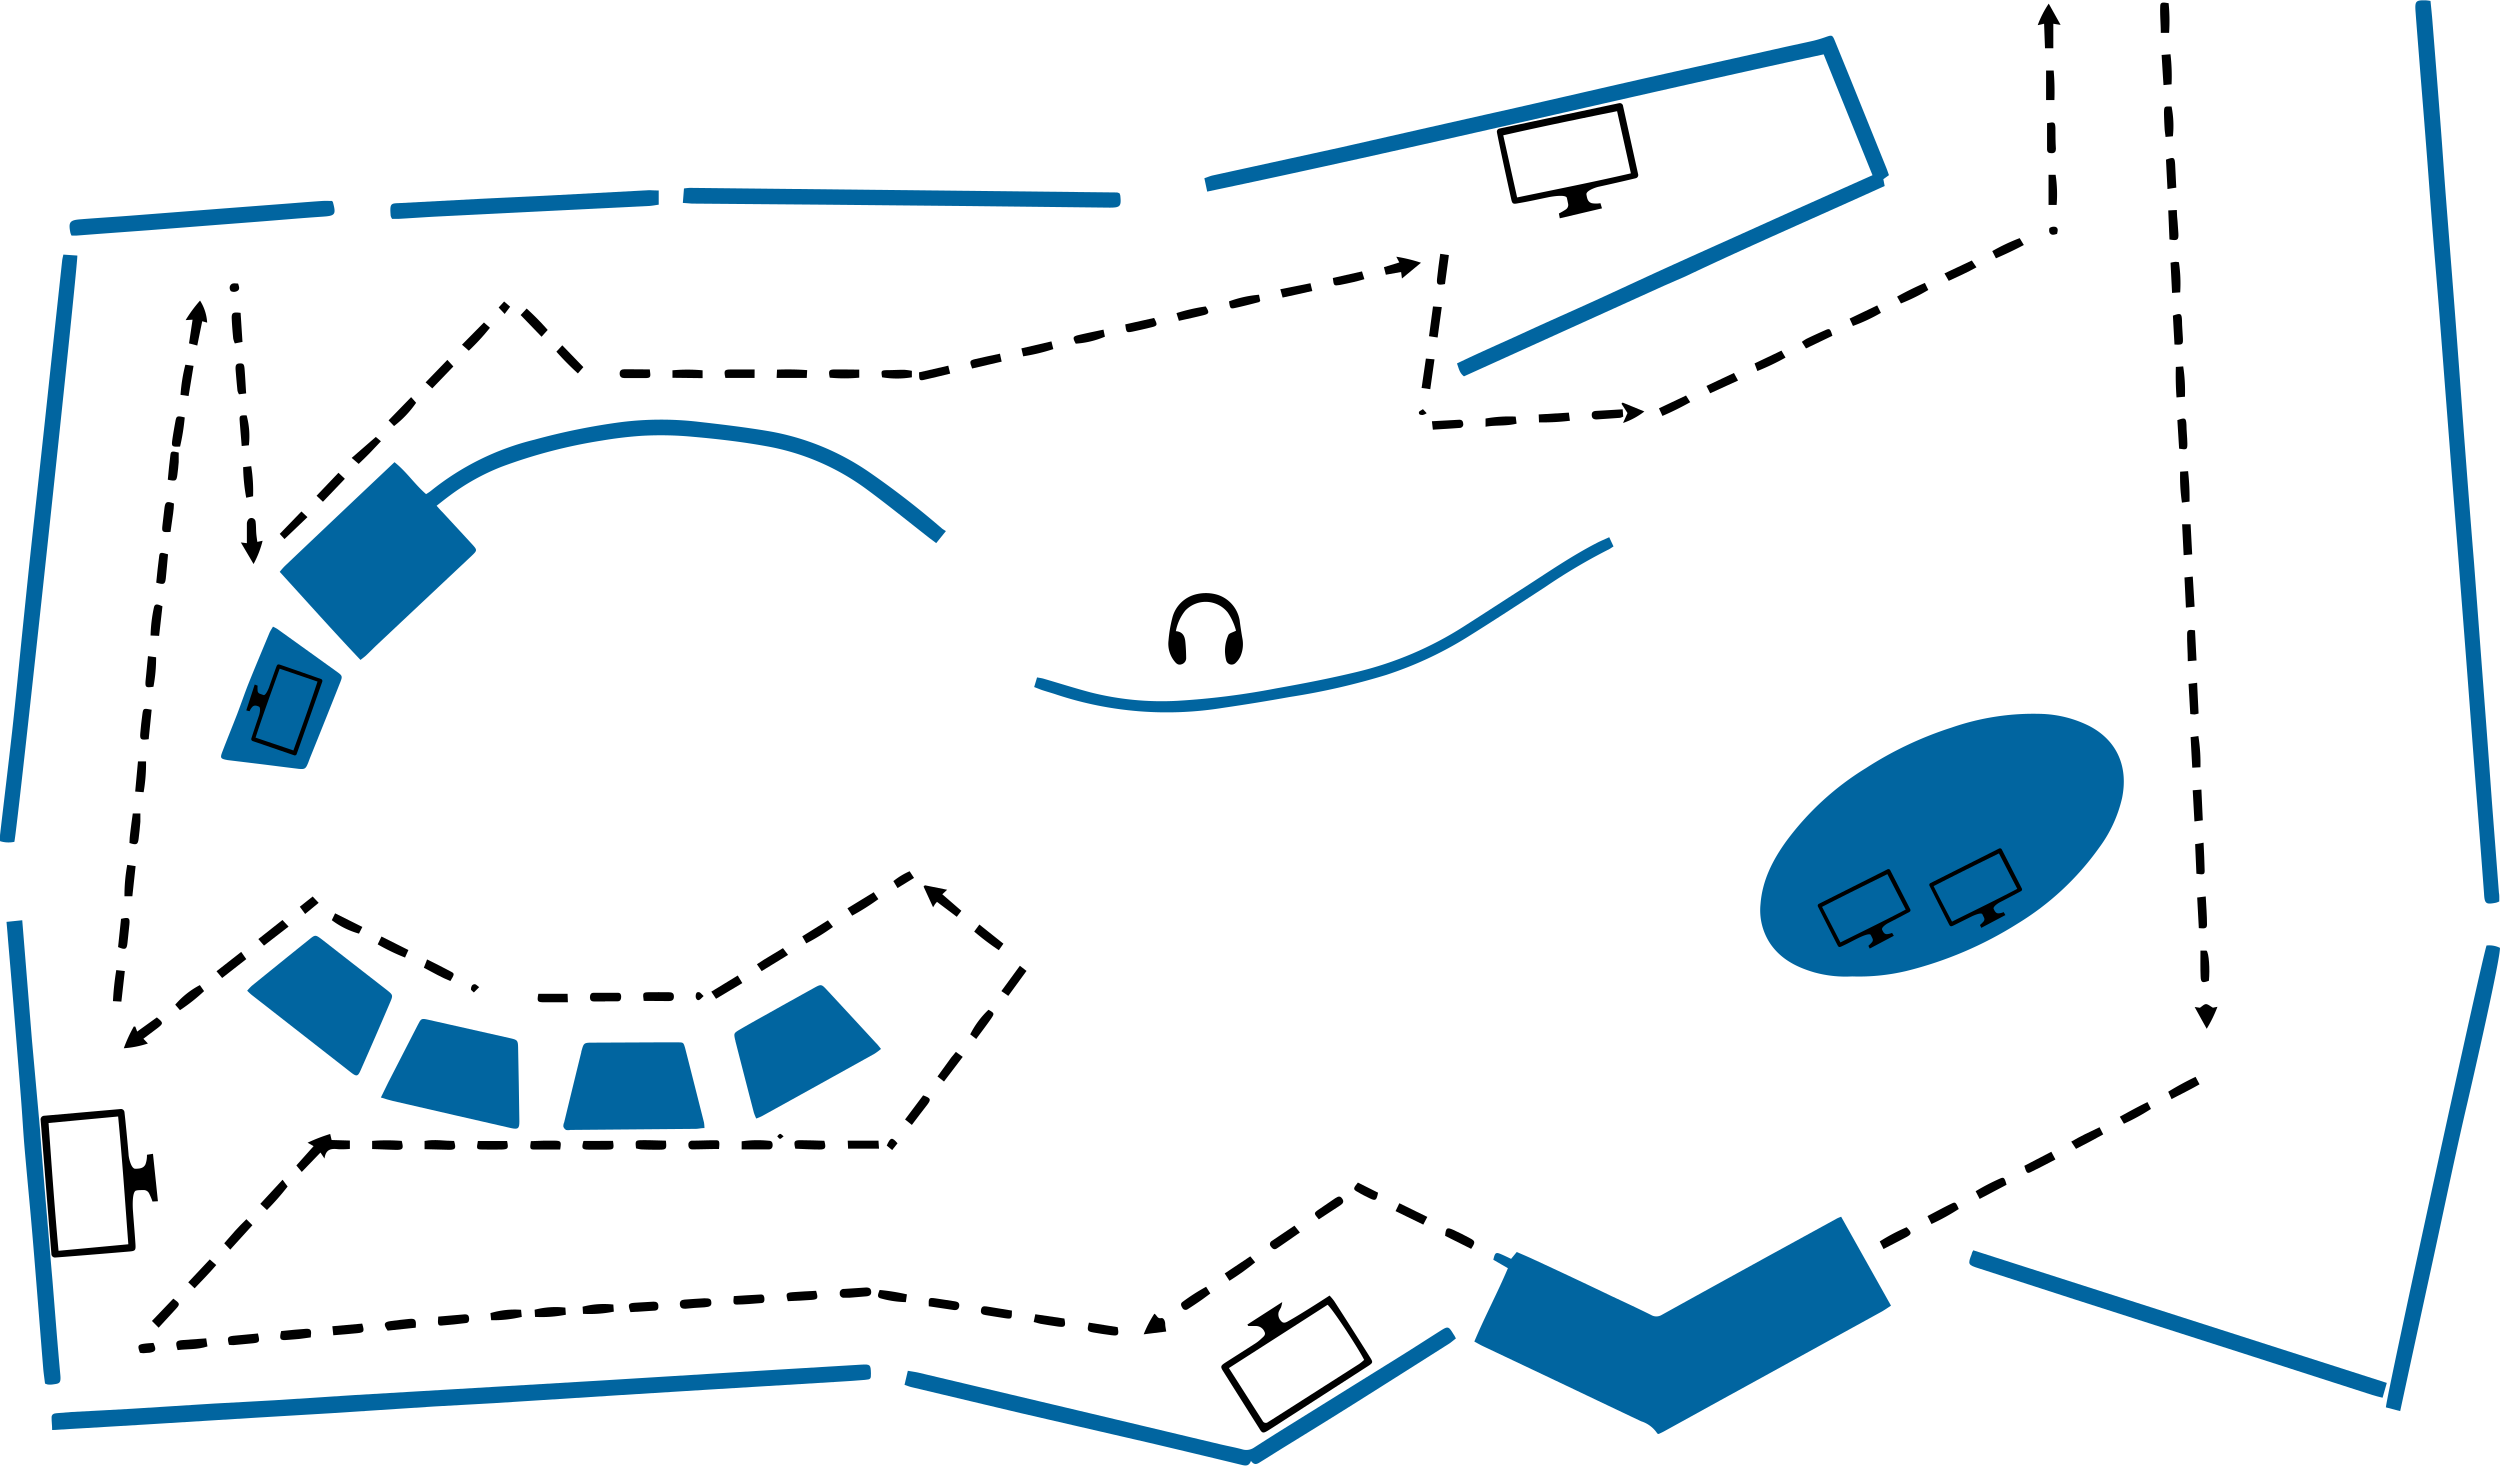 <?xml version="1.0" encoding="UTF-8"?>
<svg xmlns="http://www.w3.org/2000/svg" id="Ebene_1" data-name="Ebene 1" viewBox="0 0 414.78 243.21">
  <defs>
    <style>.cls-1{fill:#0165a0;}</style>
  </defs>
  <title>Karte_WWW</title>
  <path class="cls-1" d="M315,313.56a19.44,19.44,0,0,1-6.31-.68c-2.9-.85-5.52-2.18-7.28-4.77a10,10,0,0,1-1.61-6.55c.3-3.93,2-7.27,4.25-10.4A46.86,46.86,0,0,1,317.29,279a59.74,59.74,0,0,1,14.22-6.73A41.49,41.49,0,0,1,346.33,270a19.08,19.08,0,0,1,8,2c4.77,2.48,6.5,6.94,5.45,12a22.07,22.07,0,0,1-3.81,8.22,45.89,45.89,0,0,1-13.55,12.6A62.75,62.75,0,0,1,324,312.66,34.06,34.06,0,0,1,315,313.56Z" transform="translate(-7.71 -151.56)"></path>
  <path class="cls-1" d="M313.18,353.43l8.27,14.75c-.52.35-1,.67-1.43.93l-23.91,13.15c-4.13,2.26-8.24,4.54-12.37,6.81-.27.15-.56.27-.82.4-.12,0-.23-.05-.26-.1a5,5,0,0,0-2.66-2c-4.8-2.27-9.58-4.56-14.36-6.83l-11.9-5.64c-.45-.21-.88-.47-1.42-.76,1.74-4.16,3.83-8.05,5.57-12.17l-2.42-1.4c.29-1.24.42-1.31,1.41-.87.5.22,1,.46,1.54.72l.94-1.14c.93.41,1.9.81,2.85,1.26q6.5,3,13,6.12c2.14,1,4.29,2,6.42,3.06a1.72,1.72,0,0,0,1.78,0c5.87-3.26,11.77-6.5,17.65-9.74l11.44-6.27A6.57,6.57,0,0,1,313.18,353.43Z" transform="translate(-7.71 -151.56)"></path>
  <path class="cls-1" d="M164.65,239.67l-1.61,2c-.46-.35-.84-.62-1.2-.9-3.43-2.68-6.81-5.43-10.3-8a39.68,39.68,0,0,0-16.87-7.21c-4-.72-8-1.18-12-1.53a56.54,56.54,0,0,0-8.53-.16,66.38,66.38,0,0,0-6.6.79A85.18,85.18,0,0,0,90.93,229a36.75,36.75,0,0,0-8.58,4.77c-.72.53-1.42,1.09-2.2,1.7.4.45.68.78,1,1.09,1.64,1.78,3.28,3.54,4.91,5.32.85.94.85,1-.1,1.9L70.22,258.58c-.6.57-1.18,1.17-1.79,1.74-.25.23-.53.43-.91.73-4.57-4.81-8.91-9.7-13.4-14.61a10.1,10.1,0,0,1,.88-1q7.83-7.44,15.68-14.86l2.48-2.34c2,1.58,3.35,3.67,5.24,5.3a7.55,7.55,0,0,0,.78-.52,44,44,0,0,1,17.2-8.51,108.51,108.51,0,0,1,14.41-2.92,53.65,53.65,0,0,1,12.79-.05c3.88.44,7.77.9,11.63,1.55a42,42,0,0,1,16.59,6.72A141.21,141.21,0,0,1,164,239.25,6,6,0,0,0,164.65,239.67Z" transform="translate(-7.71 -151.56)"></path>
  <path class="cls-1" d="M283.72,199,250.6,214c-.74-.55-.85-1.3-1.16-2.14,3.79-1.84,7.63-3.49,11.42-5.24s7.65-3.44,11.47-5.18,7.61-3.52,11.43-5.26,7.64-3.45,11.47-5.17,7.64-3.45,11.47-5.16,7.65-3.42,11.68-5.22c-2.72-6.74-5.39-13.33-8.1-20.05-34.15,7.43-68,15.57-102.28,22.77l-.47-2.22c.51-.17.93-.36,1.37-.46L230.24,176c4.4-1,8.8-2,13.2-3l10.76-2.43c9-2,18-4.12,27-6.15,7.45-1.68,14.91-3.32,22.36-5,1.7-.38,3.41-.73,5.1-1.12a20.77,20.77,0,0,0,2-.61c1-.35,1.08-.33,1.49.68l2.51,6.15,6,14.86c.16.39.29.8.45,1.24l-.93.67.22,1.13c-11,5-22.11,9.8-33.06,15Z" transform="translate(-7.71 -151.56)"></path>
  <path d="M290,211.72" transform="translate(-7.71 -151.56)"></path>
  <path class="cls-1" d="M422.37,301.12a3.33,3.33,0,0,1-.53.21c-1.71.34-1.91.17-2-1.55q-.66-8.8-1.35-17.62c-.44-5.72-.86-11.44-1.3-17.16q-.63-8.28-1.28-16.56c-.34-4.5-.7-9-1.05-13.49q-.66-8.58-1.33-17.15c-.37-4.77-.73-9.55-1.11-14.32-.34-4.29-.71-8.59-1.05-12.89s-.66-8.75-1-13.13q-.54-7-1.12-14.08c-.26-3.35-.54-6.7-.78-10-.11-1.65.07-1.81,1.76-1.76a5.8,5.8,0,0,1,.73.1c.12,1.2.25,2.41.34,3.62q.69,8.58,1.35,17.15c.3,3.86.55,7.73.85,11.6.67,8.59,1.37,17.19,2,25.79.39,5.09.74,10.18,1.13,15.26.5,6.55,1,13.09,1.54,19.64l2,26.5q.51,6.81,1,13.61l1.14,14.79C422.4,300.09,422.37,300.57,422.37,301.12Z" transform="translate(-7.71 -151.56)"></path>
  <path class="cls-1" d="M16.36,388.82c0-.79-.1-1.45-.09-2.11,0-.49.37-.65.8-.68.83-.07,1.66-.15,2.49-.2,3.31-.18,6.63-.34,10-.54,4.54-.27,9.08-.58,13.62-.86,3.35-.2,6.71-.34,10.07-.55,4.42-.27,8.84-.58,13.26-.86l9-.53,14.93-.88,16.94-1,21.56-1.33,8.18-.5,13.5-.81c1.49-.08,1.55,0,1.59,1.45,0,.9,0,1-1,1.08-1.42.13-2.84.21-4.26.3l-21.44,1.3-14.81.92c-7,.44-14,.91-21,1.34-3.36.21-6.72.35-10.08.56-5.6.35-11.21.74-16.81,1.1-4.15.26-8.3.49-12.44.74l-18.6,1.15c-3.35.21-6.71.4-10.07.6Z" transform="translate(-7.71 -151.56)"></path>
  <path class="cls-1" d="M153.88,325.59a10.25,10.25,0,0,1-1.08.8q-9.33,5.19-18.67,10.35a9.42,9.42,0,0,1-.95.4,8.33,8.33,0,0,1-.4-1q-1.54-5.91-3.05-11.82c0-.12-.06-.23-.08-.35-.19-.95-.17-1,.67-1.52,1.4-.82,2.81-1.61,4.23-2.4q4.08-2.29,8.18-4.56c1.23-.68,1.26-.67,2.2.34q4.08,4.4,8.13,8.79C153.32,324.87,153.55,325.18,153.88,325.59Z" transform="translate(-7.71 -151.56)"></path>
  <path class="cls-1" d="M124.59,338.72c-.55,0-1,.12-1.39.13l-20.87.18a1.62,1.62,0,0,1-.7,0,1,1,0,0,1-.45-.56,1.46,1.46,0,0,1,.13-.69q1.41-5.82,2.84-11.64c0-.15.07-.3.11-.46.28-1,.4-1.12,1.48-1.13l10.67-.05c1.23,0,2.45,0,3.68,0,1,0,1,0,1.27.88,1.06,4.13,2.1,8.27,3.15,12.41A7.2,7.2,0,0,1,124.59,338.72Z" transform="translate(-7.71 -151.56)"></path>
  <path class="cls-1" d="M70.9,333.65c.49-1,.86-1.79,1.25-2.55q2.43-4.75,4.88-9.5c.54-1.06.58-1.11,1.74-.85q6.89,1.53,13.76,3.1c1,.24,1.12.35,1.14,1.47.08,4.11.16,8.21.21,12.32,0,1.15-.2,1.34-1.36,1.09-3-.67-6.08-1.39-9.13-2.09q-5.25-1.2-10.51-2.42C72.27,334.09,71.69,333.88,70.9,333.65Z" transform="translate(-7.71 -151.56)"></path>
  <path class="cls-1" d="M48.72,315.93a9.14,9.14,0,0,1,.78-.82c3.17-2.57,6.33-5.13,9.51-7.68,1-.82,1.05-.8,2.12,0q5.37,4.2,10.76,8.38c1,.81,1.07.84.54,2.07q-2.4,5.63-4.87,11.21c-.47,1.09-.69,1.13-1.65.38L49.47,316.63A9.63,9.63,0,0,1,48.72,315.93Z" transform="translate(-7.71 -151.56)"></path>
  <path class="cls-1" d="M14.36,339.07m0,0c0,.41.72,9.34,1.07,13.4.34,3.91.66,7.81,1,11.71.42,5.17.81,10.34,1.29,15.5.14,1.49-.22,1.43-1.36,1.59a3.37,3.37,0,0,1-.71,0,2.54,2.54,0,0,1-.47-.16c-.1-.84-.24-1.73-.31-2.62-.59-7.22-1.14-14.44-1.75-21.66-.42-5-.92-10-1.35-15-.23-2.72-.37-5.45-.59-8.17-.43-5.48-.88-11-1.32-16.45q-.4-4.85-.82-9.7c-.07-.94-.15-1.88-.25-3l2.61-.27L13,324Z" transform="translate(-7.71 -151.56)"></path>
  <path class="cls-1" d="M249.26,373.63c-.36.27-.68.55-1,.78q-7.65,4.86-15.33,9.7c-4.28,2.7-8.59,5.35-12.89,8-1.07.67-2.13,1.35-3.2,2-.52.34-1,.63-1.58-.17-.3.85-.82.83-1.47.68q-7.67-1.86-15.35-3.67L177,386l-18.12-4.31c-.33-.08-.66-.22-1.1-.37.19-.78.35-1.49.55-2.33.69.12,1.3.2,1.9.34l28.4,6.73,21.59,5.14c1.19.28,2.4.5,3.59.82a2.3,2.3,0,0,0,2-.31c1.83-1.18,3.66-2.34,5.51-3.49l18.84-11.72c2.18-1.36,4.34-2.76,6.51-4.13,1.28-.81,1.38-.79,2.18.54C249,373.11,249.11,373.32,249.26,373.63Z" transform="translate(-7.71 -151.56)"></path>
  <path class="cls-1" d="M18.22,193.8l2.32.16c.13,1.34-10,95.81-10.45,97.27a4.7,4.7,0,0,1-2.37-.11,9.28,9.28,0,0,1,0-1.06c.66-5.7,1.36-11.4,2-17.1.6-5.43,1.12-10.86,1.67-16.29.44-4.25.87-8.5,1.32-12.75.68-6.33,1.39-12.66,2.07-19,.55-5,1.08-10.07,1.62-15.1l1.62-15C18.05,194.53,18.13,194.23,18.22,193.8Z" transform="translate(-7.71 -151.56)"></path>
  <path class="cls-1" d="M405.93,385.68l-2.37-.62c-.05-1.25,16.09-75.2,16.7-76.63a4,4,0,0,1,2.22.39c.1,1.12-2.46,13-5.36,25.53-2,8.51-3.75,17.07-5.61,25.61S407.82,376.94,405.93,385.68Z" transform="translate(-7.71 -151.56)"></path>
  <path class="cls-1" d="M53,255.53a7.25,7.25,0,0,1,.72.38l10,7.18c.78.57.82.71.47,1.6q-2.44,6.17-4.93,12.33c-.15.36-.28.74-.42,1.1-.41,1-.55,1.1-1.59,1-2-.24-4-.5-6-.75l-4.94-.6-.82-.1c-1.22-.22-1.3-.33-.86-1.46.79-2.07,1.63-4.11,2.43-6.18.65-1.7,1.23-3.42,1.9-5.11,1.12-2.78,2.29-5.55,3.44-8.32C52.56,256.22,52.78,255.91,53,255.53Z" transform="translate(-7.71 -151.56)"></path>
  <path class="cls-1" d="M335.1,359l68.61,22-.7,2.46c-.65-.17-1.18-.28-1.69-.45l-20-6.44L352,367.17l-16-5.18c-1.79-.57-1.84-.65-1.15-2.4C334.84,359.45,334.93,359.32,335.1,359Z" transform="translate(-7.71 -151.56)"></path>
  <path class="cls-1" d="M274.7,240.69l.71,1.53c-.37.23-.64.45-1,.6a94.61,94.61,0,0,0-10.4,6.18c-4.31,2.8-8.61,5.63-13,8.36a61.72,61.72,0,0,1-13.31,6.18,113.64,113.64,0,0,1-15.95,3.65q-5.54,1-11.12,1.81a58.26,58.26,0,0,1-27.55-2.17c-.82-.28-1.66-.51-2.49-.78-.4-.14-.79-.31-1.3-.5l.48-1.6c.38.07.68.11,1,.19,2.62.76,5.22,1.59,7.86,2.29a48.18,48.18,0,0,0,14.46,1.4,124.61,124.61,0,0,0,16.36-2.06c4.52-.8,9-1.67,13.48-2.75a58,58,0,0,0,17.62-7.51c3.33-2.12,6.64-4.29,10-6.44,4-2.58,7.9-5.27,12.13-7.45C273.28,241.31,273.9,241.06,274.7,240.69Z" transform="translate(-7.71 -151.56)"></path>
  <path class="cls-1" d="M121,185.23l.19-2.4a8.92,8.92,0,0,1,1-.1l70.84.76a1.4,1.4,0,0,1,.43.16,1.68,1.68,0,0,1,.12.36c.19,1.79,0,2-1.77,2l-23.14-.26-24.09-.23-22.08-.18C122.11,185.31,121.69,185.27,121,185.23Z" transform="translate(-7.71 -151.56)"></path>
  <path class="cls-1" d="M117,183.16v2.36c-.58.08-1.12.19-1.66.22l-15.15.75-20,1c-2.09.11-4.18.26-6.27.38-.39,0-.78,0-1.16,0a1.86,1.86,0,0,1-.23-.49c-.19-2.26.06-2.05,1.76-2.14l13.25-.7c3.87-.19,7.74-.36,11.61-.56l16.33-.87C116,183.14,116.44,183.16,117,183.16Z" transform="translate(-7.71 -151.56)"></path>
  <path class="cls-1" d="M62.79,184.9c.1.12.14.14.15.18.57,2.1.39,2.29-1.73,2.43-3.58.24-7.17.56-10.76.84l-7,.54-11.12.87-8.16.6-3.79.29c-.26,0-.53,0-.8,0a2.24,2.24,0,0,1-.2-.5c-.33-1.71-.1-2.06,1.61-2.2,2.76-.22,5.53-.39,8.29-.6L45,186.13l10.88-.83c1.77-.14,3.55-.28,5.32-.4C61.78,184.87,62.33,184.9,62.79,184.9Z" transform="translate(-7.71 -151.56)"></path>
  <path d="M214.67,371.31l5.78-3.72a6.48,6.48,0,0,1-.21.9,7.24,7.24,0,0,0-.38.73,1.58,1.58,0,0,0,.41,1.53c.37.45.84.21,1.19,0,1.21-.68,2.38-1.41,3.55-2.14s2.13-1.35,3.29-2.1a8.55,8.55,0,0,1,.78.93q3,4.64,5.93,9.3c.53.84.51.93-.36,1.49l-12.85,8.29c-1.23.79-2.45,1.6-3.69,2.37-.8.5-1,.48-1.44-.28q-3-4.74-6-9.51c-.52-.81-.46-.95.39-1.5,1.56-1,3.14-2,4.69-3a6.9,6.9,0,0,0,1.22-.93c.32-.31.83-.62.52-1.18a1.55,1.55,0,0,0-1.41-.93h-1.27Zm-3.07,7.23c1.93,3,3.76,5.9,5.59,8.75a.58.58,0,0,0,.91.2l.8-.5,14.29-9.12a7.5,7.5,0,0,0,.85-.69c-1.15-2.24-5.29-8.5-6.07-9.14Z" transform="translate(-7.71 -151.56)"></path>
  <path d="M277,169.18l2.5,11.31a.54.54,0,0,1-.39.64c-1.3.32-4.61,1.08-6.19,1.42-.38.08-2.11.63-2,1.29s.23,1.23.88,1.43a4.09,4.09,0,0,0,1.44,0l.26.86-7,1.65-.15-.8a11.38,11.38,0,0,0,1.12-.65.9.9,0,0,0,.41-.94c-.07-.36-.16-.79-.21-1-.17-.59-2.32-.25-3-.12-1.66.34-3.32.72-5,1-.95.19-1.06.14-1.25-.75-.69-3.09-2-9.12-2.35-11a.53.53,0,0,1,.41-.63l19.85-4.21A.55.55,0,0,1,277,169.18Zm-1,.83c-6.37,1.29-12.58,2.57-18.88,4,.78,3.5,1.52,6.83,2.3,10.31,6.35-1.32,12.56-2.54,18.87-4C277.53,176.83,276.79,173.54,276,170Z" transform="translate(-7.71 -151.56)"></path>
  <path d="M321.32,295.93l3.32,6.48a.33.33,0,0,1-.13.45c-.74.4-2.63,1.39-3.53,1.85-.22.11-1.19.72-1,1.11s.34.71.76.73a2.85,2.85,0,0,0,.89-.21l.29.48-4,2.12-.22-.46a5.12,5.12,0,0,0,.58-.58.56.56,0,0,0,.1-.63c-.1-.21-.22-.46-.29-.59-.2-.34-1.45.22-1.83.4-1,.47-1.91,1-2.87,1.43-.55.27-.62.25-.88-.26-.91-1.77-2.65-5.22-3.18-6.28a.33.33,0,0,1,.15-.45l11.39-5.73A.34.34,0,0,1,321.32,295.93Zm-.47.66c-3.66,1.81-7.23,3.57-10.84,5.43l3.05,5.9c3.64-1.82,7.23-3.55,10.83-5.45Z" transform="translate(-7.71 -151.56)"></path>
  <path d="M339.83,292.49l3.32,6.47a.33.33,0,0,1-.13.45c-.74.41-2.63,1.39-3.53,1.86-.22.11-1.19.72-1,1.1s.34.71.76.73a2.38,2.38,0,0,0,.89-.21l.29.49-4,2.12-.22-.47a5.78,5.78,0,0,0,.58-.57.58.58,0,0,0,.1-.64l-.29-.59c-.2-.33-1.45.22-1.83.41l-2.87,1.43c-.55.26-.62.25-.88-.26-.91-1.77-2.65-5.23-3.18-6.29a.32.32,0,0,1,.15-.44l11.39-5.74A.35.35,0,0,1,339.83,292.49Zm-.47.66c-3.66,1.8-7.23,3.57-10.84,5.43,1,2,2,3.9,3.05,5.89,3.64-1.81,7.23-3.55,10.83-5.44Z" transform="translate(-7.71 -151.56)"></path>
  <path d="M56.51,276.87l-6.88-2.36a.35.35,0,0,1-.22-.42c.25-.8.93-2.82,1.26-3.78.09-.24.36-1.34,0-1.51s-.74-.28-1.06,0a2.43,2.43,0,0,0-.49.76l-.55-.14,1.4-4.29.48.19a4.67,4.67,0,0,0,0,.81.56.56,0,0,0,.37.53l.62.22c.37.1.89-1.16,1-1.56.36-1,.7-2,1.07-3,.21-.57.27-.61.82-.42,1.88.64,5.53,1.93,6.65,2.32a.34.34,0,0,1,.2.43q-2.09,5.92-4.24,12A.33.33,0,0,1,56.51,276.87Zm-.12-.8c1.39-3.84,2.74-7.59,4-11.43l-6.28-2.14c-1.37,3.84-2.75,7.58-4,11.44Z" transform="translate(-7.71 -151.56)"></path>
  <path d="M15,336.68l12.72-1.12a.58.58,0,0,1,.64.52c.17,1.46.53,5.18.68,7,0,.43.39,2.4,1.12,2.39s1.38-.07,1.69-.75a4.27,4.27,0,0,0,.24-1.57l1-.16.82,7.87-.9.05a11.68,11.68,0,0,0-.55-1.33,1,1,0,0,0-1-.57c-.4,0-.89,0-1.15.08-.67.1-.6,2.5-.55,3.24.13,1.87.3,3.73.42,5.6.07,1.07,0,1.18-1,1.27-3.48.3-10.25.85-12.31,1a.59.59,0,0,1-.63-.54q-.89-11-1.79-22.31A.61.61,0,0,1,15,336.68Zm.77,1.2c.51,7.15,1,14.11,1.65,21.2L29,358c-.54-7.13-1-14.09-1.69-21.2Z" transform="translate(-7.71 -151.56)"></path>
  <path d="M212.78,256.2a9.9,9.9,0,0,0-1.36-3,4.67,4.67,0,0,0-7.07-.32,7.75,7.75,0,0,0-1.55,3.4c1.15.08,1.48.85,1.57,1.75s.13,1.81.14,2.71a1.07,1.07,0,0,1-.82,1.05c-.51.16-.84-.16-1.11-.5a4.63,4.63,0,0,1-1-3.45,21.94,21.94,0,0,1,.62-3.71,5.36,5.36,0,0,1,4.08-4,6.78,6.78,0,0,1,3.52.14,5.4,5.4,0,0,1,3.58,4.2c.13,1,.28,2,.44,2.92a5.11,5.11,0,0,1-.28,3,3.54,3.54,0,0,1-.81,1.14.93.93,0,0,1-1.59-.45,6.4,6.4,0,0,1,.38-4.18C211.67,256.6,212.27,256.48,212.78,256.2Z" transform="translate(-7.71 -151.56)"></path>
  <path d="M65.76,340.79v1.39a15.74,15.74,0,0,1-1.92.05c-1.12-.13-2.08-.07-2.29,1.55l-.67-1L57.78,346l-.9-1.08,2.86-3.2-1-.57a27.84,27.84,0,0,1,3.75-1.45l.24,1Z" transform="translate(-7.71 -151.56)"></path>
  <path d="M30.16,321.89l.31.82,3.26-2.35c1.11.89,1.11,1,.11,1.78L31.5,323.9l.75.79a16.42,16.42,0,0,1-4,.79,23.66,23.66,0,0,1,1.66-3.61Z" transform="translate(-7.71 -151.56)"></path>
  <path d="M161.16,298.44l3.69.74-.8.75,3.16,2.74-.76,1-3.29-2.48c-.13.16-.23.26-.32.38s-.14.23-.32.52l-1.58-3.44Z" transform="translate(-7.71 -151.56)"></path>
  <path d="M40.44,208.89l-1.37-.36.59-3.93-1.15.07a22.47,22.47,0,0,1,2.39-3.24,7.63,7.63,0,0,1,1.18,3.66l-.82-.23Z" transform="translate(-7.71 -151.56)"></path>
  <path d="M49.78,245.14l-2.11-3.58,1,.12c0-1.1,0-2.16,0-3.22a1.16,1.16,0,0,1,.32-.8.69.69,0,0,1,1.13.51c.08.58.06,1.18.1,1.77s.12,1,.18,1.52l.88-.18A16.48,16.48,0,0,1,49.78,245.14Z" transform="translate(-7.71 -151.56)"></path>
  <path d="M349.59,155.69l-1.21-.19v4.07H347c-.05-1.36-.1-2.68-.15-4.07l-1.06.24a16.6,16.6,0,0,1,1.83-3.58Z" transform="translate(-7.71 -151.56)"></path>
  <path d="M239.87,195.1l-.5-.95a26.19,26.19,0,0,1,4.1,1l-3.16,2.62-.14-1.08-2.53.45-.32-1.25Z" transform="translate(-7.71 -151.56)"></path>
  <path d="M118.19,340.81c.15,1.36.08,1.49-1,1.5s-2,0-3.08-.05a5.83,5.83,0,0,1-.87-.17c-.15-1.23-.11-1.34.88-1.36C115.47,340.71,116.8,340.78,118.19,340.81Z" transform="translate(-7.71 -151.56)"></path>
  <path d="M69.45,342.2v-1.35a31,31,0,0,1,4.91,0c.33,1.27.22,1.48-.87,1.49C72.17,342.31,70.85,342.24,69.45,342.2Z" transform="translate(-7.71 -151.56)"></path>
  <path d="M32.92,370.72l3.54-3.7c1.12.79,1.16.91.45,1.69-.92,1-1.86,2-2.88,3.13Z" transform="translate(-7.71 -151.56)"></path>
  <path d="M109.41,340.84c.21,1.37.16,1.44-1,1.46s-2,0-3,0c-1.15,0-1.25-.17-.9-1.44Z" transform="translate(-7.71 -151.56)"></path>
  <path d="M130.76,340.92a18.23,18.23,0,0,1,4.54-.09c.45,0,.6.3.6.72s-.2.7-.63.71c-1.48,0-3,0-4.51,0Z" transform="translate(-7.71 -151.56)"></path>
  <path d="M54.36,372.4c1.44-.14,2.81-.3,4.18-.38.77,0,.88.2.73,1.43-.61.08-1.26.19-1.91.26s-1.34.1-2,.16C54.19,374,54,373.77,54.36,372.4Z" transform="translate(-7.71 -151.56)"></path>
  <path d="M48.59,353.84l1,1-3.68,4.05-1-1.06C46.13,356.41,47.22,355.15,48.59,353.84Z" transform="translate(-7.71 -151.56)"></path>
  <path d="M50.5,372.8c.35,1.39.28,1.51-.84,1.63l-3.18.3a4.87,4.87,0,0,1-.78-.05c-.33-1.24-.24-1.4.87-1.51Z" transform="translate(-7.71 -151.56)"></path>
  <path d="M37.18,375.56c-.44-1.36-.31-1.58.86-1.67l3.88-.28.21,1.34C40.45,375.51,38.82,375.35,37.18,375.56Z" transform="translate(-7.71 -151.56)"></path>
  <path d="M76.68,371.84l-4.66.49c-.75-1.09-.62-1.44.52-1.59s2-.25,3-.35S76.84,370.41,76.68,371.84Z" transform="translate(-7.71 -151.56)"></path>
  <path d="M78.15,342.22v-1.36c1.67-.33,3.3,0,4.9,0,.35,1.24.26,1.45-.78,1.47C80.94,342.31,79.61,342.25,78.15,342.22Z" transform="translate(-7.71 -151.56)"></path>
  <path d="M40,365.31l-1.06-1,3.57-3.8,1.08.94C42.44,362.8,41.24,364,40,365.31Z" transform="translate(-7.71 -151.56)"></path>
  <path d="M320.21,358.79l-.63-1.26a30.9,30.9,0,0,1,4.46-2.36c.87.9.88,1.12,0,1.62C322.79,357.46,321.54,358.09,320.21,358.79Z" transform="translate(-7.71 -151.56)"></path>
  <path d="M328.17,354.64l-.67-1.32c1.42-.74,2.72-1.46,4.06-2.1.57-.27.67-.16,1.13.93A36.66,36.66,0,0,1,328.17,354.64Z" transform="translate(-7.71 -151.56)"></path>
  <path d="M50.9,351.29l3.69-4,.84,1.13A42.33,42.33,0,0,1,52,352.32Z" transform="translate(-7.71 -151.56)"></path>
  <path d="M336.16,350.48l-.67-1.28a36.1,36.1,0,0,1,4.13-2.14c.56-.23.69-.07,1,1.07Z" transform="translate(-7.71 -151.56)"></path>
  <path d="M127,342.19c-1.5,0-2.95.06-4.4.07-.49,0-.69-.32-.68-.78a.62.62,0,0,1,.67-.67c1.3,0,2.6-.08,3.9-.07C127.08,340.75,127.13,340.93,127,342.19Z" transform="translate(-7.71 -151.56)"></path>
  <path d="M80.42,370l4.46-.38c.44,0,.63.24.66.65s-.06.75-.5.8c-1.37.16-2.73.32-4.1.42C80.37,371.52,80.3,371.3,80.42,370Z" transform="translate(-7.71 -151.56)"></path>
  <path d="M94.16,368.87l.12,1.18a20.45,20.45,0,0,1-5.08.55l-.12-1.18A14.1,14.1,0,0,1,94.16,368.87Z" transform="translate(-7.71 -151.56)"></path>
  <path d="M101.51,368.51l.08,1.18a20.75,20.75,0,0,1-5.11.36l-.07-1.19A14,14,0,0,1,101.51,368.51Z" transform="translate(-7.71 -151.56)"></path>
  <path d="M109.47,368l.08,1.18a20.28,20.28,0,0,1-5.11.36l-.07-1.18A14,14,0,0,1,109.47,368Z" transform="translate(-7.71 -151.56)"></path>
  <path d="M201.2,372.48l-3.74.46a19.24,19.24,0,0,1,1.77-3.42c.45.23.47.87,1.14.73.39-.08.65.46.66.95S201.12,371.9,201.2,372.48Z" transform="translate(-7.71 -151.56)"></path>
  <path d="M188.38,371l4.76.75c.26,1.3.12,1.49-1,1.34s-2-.27-3-.45S188,372.36,188.38,371Z" transform="translate(-7.71 -151.56)"></path>
  <path d="M251.79,358.76l-4.32-2.16c.12-1.34.3-1.46,1.34-1s1.85.9,2.76,1.38S252.55,357.63,251.79,358.76Z" transform="translate(-7.71 -151.56)"></path>
  <path d="M152.67,299.59l.77,1.15a40.23,40.23,0,0,1-4.34,2.74l-.79-1.22Z" transform="translate(-7.71 -151.56)"></path>
  <path d="M101,208.85l3.5,3.62-.91,1.05a46.81,46.81,0,0,1-3.57-3.61Z" transform="translate(-7.71 -151.56)"></path>
  <path d="M27.3,308.69l.49-4.68c1.33-.32,1.5-.19,1.39.94s-.21,2-.32,3.05S28.54,309.23,27.3,308.69Z" transform="translate(-7.71 -151.56)"></path>
  <path d="M88,205.06l1,.88a36.84,36.84,0,0,1-3.51,3.81l-1.13-1Z" transform="translate(-7.71 -151.56)"></path>
  <path d="M144.48,340.83c.32,1.22.2,1.45-.82,1.45-1.33,0-2.66-.09-4-.14-.3-1.21-.2-1.41.83-1.41C141.85,340.73,143.18,340.79,144.48,340.83Z" transform="translate(-7.71 -151.56)"></path>
  <path d="M148.36,340.81h5.1l.09,1.33h-5.13Z" transform="translate(-7.71 -151.56)"></path>
  <path d="M36,239.81c-1.36.11-1.46,0-1.35-1s.22-2,.35-3,.37-1.17,1.57-.71c0,.52-.06,1.06-.13,1.6C36.3,237.68,36.14,238.72,36,239.81Z" transform="translate(-7.71 -151.56)"></path>
  <path d="M375.61,318.6a21.94,21.94,0,0,1-1.78,3.65c-.7-1.26-1.3-2.34-2-3.62l.87.13c.35-.22.67-.59,1-.6s.68.32,1.16.59Z" transform="translate(-7.71 -151.56)"></path>
  <path d="M223.38,356.05c-1.37.95-2.58,1.81-3.82,2.64-.42.28-.72.07-1-.32a.6.6,0,0,1,.15-.92l3.76-2.54Z" transform="translate(-7.71 -151.56)"></path>
  <path d="M129.46,366.6c1.48-.09,3-.2,4.51-.27.46,0,.55.35.57.73s-.08.66-.47.69c-1.37.11-2.74.23-4.11.26C129.38,368,129.31,367.77,129.46,366.6Z" transform="translate(-7.71 -151.56)"></path>
  <path d="M78.57,310.74c1.47.74,2.78,1.37,4.05,2.07.52.28.48.44-.19,1.52-1.46-.59-2.85-1.4-4.4-2.21Z" transform="translate(-7.71 -151.56)"></path>
  <path d="M348.05,342.65l.68,1.28c-1.45.75-2.79,1.48-4.16,2.13-.53.25-.68.06-1-1.08Z" transform="translate(-7.71 -151.56)"></path>
  <path d="M35.59,243.53c-.13,1.38-.23,2.71-.37,4-.11,1-.33,1.08-1.59.7.16-1.48.29-3,.5-4.49C34.21,243.19,34.46,243.17,35.59,243.53Z" transform="translate(-7.71 -151.56)"></path>
  <path d="M97.56,207.43l-3.47-3.6,1-1.08a45,45,0,0,1,3.49,3.55Z" transform="translate(-7.71 -151.56)"></path>
  <path d="M368,333.92l-.56-1.23a49.41,49.41,0,0,1,4.54-2.47l.66,1.24C371.1,332.35,369.6,333.07,368,333.92Z" transform="translate(-7.71 -151.56)"></path>
  <path d="M367.07,178.05c1.32-.49,1.45-.41,1.52.77s.12,2.5.19,3.87l-1.46.23C367.23,181.18,367.15,179.59,367.07,178.05Z" transform="translate(-7.71 -151.56)"></path>
  <path d="M159,338.2l-1.13-.91,3-4c1.25.46,1.35.65.74,1.49C160.75,335.9,159.89,337,159,338.2Z" transform="translate(-7.71 -151.56)"></path>
  <path d="M207.82,365.05l.7,1.12c-.59.43-1.08.81-1.59,1.16q-1.06.74-2.16,1.44a.6.6,0,0,1-.9-.24c-.21-.33-.34-.67,0-.94A32.6,32.6,0,0,1,207.82,365.05Z" transform="translate(-7.71 -151.56)"></path>
  <path d="M356.05,338.58l.61,1.19-2.2,1.2c-.73.39-1.46.76-2.31,1.2l-.8-1.2C352.89,340.07,354.39,339.35,356.05,338.58Z" transform="translate(-7.71 -151.56)"></path>
  <path d="M122.94,368.56l-1.54.14c-.51,0-.84-.14-.89-.7s.23-.78.76-.82c1.1-.07,2.21-.17,3.31-.22.9,0,1.1.1,1.15.66s-.18.77-1.14.84Z" transform="translate(-7.71 -151.56)"></path>
  <path d="M32.87,269.31l-.49,4.89c-1.3.19-1.48.07-1.4-.95s.21-2.12.35-3.17S31.51,269.06,32.87,269.31Z" transform="translate(-7.71 -151.56)"></path>
  <path d="M175.6,369c0,1.37,0,1.43-1.12,1.27s-2.17-.36-3.26-.52c-.48-.07-.84-.22-.76-.81s.38-.72.91-.63C172.76,368.54,174.15,368.75,175.6,369Z" transform="translate(-7.71 -151.56)"></path>
  <path d="M239.88,351.19l4.64,2.27-.67,1.28-4.6-2.24Z" transform="translate(-7.71 -151.56)"></path>
  <path d="M47.73,309.49l.84,1.2-4,3.13-.94-1.12Z" transform="translate(-7.71 -151.56)"></path>
  <path d="M179.21,370.9l.27-1.29,4.82.71c.28,1.32.13,1.5-1.07,1.33-1-.14-1.95-.3-2.92-.46C180,371.13,179.65,371,179.21,370.9Z" transform="translate(-7.71 -151.56)"></path>
  <path d="M27,312.51l1.42.16-.57,5.07-1.4-.08A47,47,0,0,1,27,312.51Z" transform="translate(-7.71 -151.56)"></path>
  <path d="M37.59,225.65c-1.33.07-1.45,0-1.3-1.06s.32-2,.5-3,.23-1.11,1.57-.77A35.11,35.11,0,0,1,37.59,225.65Z" transform="translate(-7.71 -151.56)"></path>
  <path d="M367.51,152.09a30,30,0,0,1,.08,4.92h-1.38c0-1.53-.16-3-.09-4.49C366.15,151.78,366.83,152,367.51,152.09Z" transform="translate(-7.71 -151.56)"></path>
  <path d="M28.82,295.05l1.39.21-.54,5H28.36A28.48,28.48,0,0,1,28.82,295.05Z" transform="translate(-7.71 -151.56)"></path>
  <path d="M373.31,291.37c.07,1.7.16,3.19.18,4.68,0,.61-.23.67-1.37.47-.07-1.57-.14-3.18-.21-4.9Z" transform="translate(-7.71 -151.56)"></path>
  <path d="M40.87,315l.7,1a29.53,29.53,0,0,1-4,3.16l-.79-.91A13.82,13.82,0,0,1,40.87,315Z" transform="translate(-7.71 -151.56)"></path>
  <path d="M319.16,202.23c.24.49.41.82.62,1.24a28.78,28.78,0,0,1-4.64,2.17l-.56-1.22Z" transform="translate(-7.71 -151.56)"></path>
  <path d="M171.71,319.09c1,.56,1,.64.45,1.46-.78,1.12-1.61,2.2-2.48,3.39l-1-.77A14.85,14.85,0,0,1,171.71,319.09Z" transform="translate(-7.71 -151.56)"></path>
  <path d="M372.52,305.55c-.09-1.72-.18-3.35-.27-5.08l1.42-.18c.08,1.65.21,3.17.21,4.69C373.88,305.75,373.23,305.59,372.52,305.55Z" transform="translate(-7.71 -151.56)"></path>
  <path d="M114.51,317.62c-.2-1.33-.15-1.42.85-1.44s2.21,0,3.31,0c.5,0,.85.12.85.72s-.34.75-.84.75Z" transform="translate(-7.71 -151.56)"></path>
  <path d="M75.92,217.45l.83.94a17.21,17.21,0,0,1-3.66,3.86l-.91-.95Z" transform="translate(-7.71 -151.56)"></path>
  <path d="M148.66,366.87h-.88a.65.65,0,0,1-.74-.71.66.66,0,0,1,.71-.75l3.65-.24c.51,0,.82.15.85.71s-.34.72-.82.76Z" transform="translate(-7.71 -151.56)"></path>
  <path d="M246.23,207.56l-1.43-.22.66-4.94,1.46.11C246.68,204.22,246.47,205.8,246.23,207.56Z" transform="translate(-7.71 -151.56)"></path>
  <path d="M143.11,365.72c.38,1.27.31,1.43-.75,1.51-1.32.11-2.65.15-3.94.21-.37-1.26-.31-1.4.76-1.49C140.47,365.84,141.76,365.8,143.11,365.72Z" transform="translate(-7.71 -151.56)"></path>
  <path d="M215.15,360l.81,1a42.11,42.11,0,0,1-4.27,3.06l-.79-1.22Z" transform="translate(-7.71 -151.56)"></path>
  <path d="M367.45,186.47l1.42-.07c0,.73.08,1.38.13,2s.09,1.26.13,1.89c.06,1.1-.13,1.25-1.48,1C367.59,189.78,367.52,188.18,367.45,186.47Z" transform="translate(-7.71 -151.56)"></path>
  <path d="M194.4,205.38l4.79-1.07c.62,1.19.58,1.31-.47,1.56s-2.06.5-3.1.71S194.57,206.74,194.4,205.38Z" transform="translate(-7.71 -151.56)"></path>
  <path d="M368.48,208.72c-.09-1.65-.18-3.24-.26-4.79,1.3-.48,1.46-.39,1.51.77,0,1,.11,2,.15,3S369.87,208.81,368.48,208.72Z" transform="translate(-7.71 -151.56)"></path>
  <path d="M100.65,342.28c-1.51,0-3,0-4.4,0-.62,0-.66-.22-.46-1.39.69,0,1.43-.07,2.16-.08s1.18,0,1.77,0C100.8,340.83,100.87,340.92,100.65,342.28Z" transform="translate(-7.71 -151.56)"></path>
  <path d="M34.11,257.06,32.69,257a24.87,24.87,0,0,1,.56-4.67c.18-.76.77-.45,1.41-.18Z" transform="translate(-7.71 -151.56)"></path>
  <path d="M246.66,193.67l1.44.22c-.22,1.66-.44,3.25-.65,4.8-1.2.23-1.41.11-1.32-.84C246.26,196.49,246.47,195.13,246.66,193.67Z" transform="translate(-7.71 -151.56)"></path>
  <path d="M367.83,195.15a7,7,0,0,1,.8-.15,3.44,3.44,0,0,1,.59.07,23.82,23.82,0,0,1,.21,5l-1.35.09C368,198.41,367.91,196.82,367.83,195.15Z" transform="translate(-7.71 -151.56)"></path>
  <path d="M47.63,203.47l.31,4.82-1.27.25a4,4,0,0,1-.27-.83c-.1-1.05-.19-2.11-.24-3.17S46.27,203.29,47.63,203.47Z" transform="translate(-7.71 -151.56)"></path>
  <path d="M112.31,369.26c-.47-1.31-.37-1.49.77-1.56l3.06-.18c.47,0,.76.14.8.64s-.08.81-.59.85C115,369.11,113.62,369.18,112.31,369.26Z" transform="translate(-7.71 -151.56)"></path>
  <path d="M130.11,313.41l.76,1.26-4.36,2.6-.79-1.18Z" transform="translate(-7.71 -151.56)"></path>
  <path d="M174.19,308.13l-.76,1.08a42.59,42.59,0,0,1-4.09-3.09l.86-1.17Z" transform="translate(-7.71 -151.56)"></path>
  <path d="M67.8,371.16c.41,1.33.33,1.48-.79,1.59-1.28.13-2.56.23-4,.35l-.16-1.5Z" transform="translate(-7.71 -151.56)"></path>
  <path d="M190.79,206.25l.24,1.17a15,15,0,0,1-4.84,1.16c-.55-1-.49-1.2.42-1.42C187.94,206.84,189.29,206.57,190.79,206.25Z" transform="translate(-7.71 -151.56)"></path>
  <path d="M141.48,308.08l-.67-1.17,4.26-2.66.84,1.1A34.67,34.67,0,0,1,141.48,308.08Z" transform="translate(-7.71 -151.56)"></path>
  <path d="M55.59,305.29l-4.08,3.16-.94-1.09,4-3.16Z" transform="translate(-7.71 -151.56)"></path>
  <path d="M32.26,260.42l1.35.19a25.86,25.86,0,0,1-.44,4.89c-1.27.19-1.39.12-1.31-1C32,263.21,32.11,261.9,32.26,260.42Z" transform="translate(-7.71 -151.56)"></path>
  <path d="M338.86,194.42l-.61-1.2a31.69,31.69,0,0,1,4.55-2.15l.69,1.14C342,193,340.49,193.72,338.86,194.42Z" transform="translate(-7.71 -151.56)"></path>
  <path d="M203.3,204.79l-.4-1.28a30.93,30.93,0,0,1,4.85-1.11c.64,1,.59,1.22-.34,1.45C206.08,204.18,204.74,204.47,203.3,204.79Z" transform="translate(-7.71 -151.56)"></path>
  <path d="M369.25,226c-.1-1.57-.2-3.17-.29-4.73,1.31-.48,1.45-.39,1.51.78,0,1,.13,2,.15,3.07S370.5,226.21,369.25,226Z" transform="translate(-7.71 -151.56)"></path>
  <path d="M372.79,278.86l-1.36.07c-.09-1.71-.18-3.33-.27-5.07l1.29-.18A28.73,28.73,0,0,1,372.79,278.86Z" transform="translate(-7.71 -151.56)"></path>
  <path d="M163.25,330.16l2.29-3.16c.21-.28.44-.54.76-.92l1.14.83L164.33,331Z" transform="translate(-7.71 -151.56)"></path>
  <path d="M347.34,172c1.22-.25,1.34-.19,1.39.8,0,1.15,0,2.29.08,3.44,0,.48-.2.74-.7.74s-.77-.15-.77-.66Z" transform="translate(-7.71 -151.56)"></path>
  <path d="M347.59,180.56h1.17a21.53,21.53,0,0,1,.17,5h-1.34Z" transform="translate(-7.71 -151.56)"></path>
  <path d="M368,165.55l-1.34.13c-.11-1.69-.21-3.28-.31-5l1.47-.12A30.77,30.77,0,0,1,368,165.55Z" transform="translate(-7.71 -151.56)"></path>
  <path d="M29.19,291.42c0-.56.06-1.14.13-1.72.12-1.05.27-2.09.42-3.18H31c0,.48,0,.94,0,1.39-.08.94-.17,1.89-.29,2.82S30.39,291.83,29.19,291.42Z" transform="translate(-7.71 -151.56)"></path>
  <path d="M108.1,317.71h-1.89c-.44,0-.62-.27-.62-.68s.13-.74.57-.75c1.37,0,2.74,0,4.12,0,.37,0,.5.31.49.67s-.1.72-.56.74c-.7,0-1.41,0-2.11,0Z" transform="translate(-7.71 -151.56)"></path>
  <path d="M31.54,283l-1.4-.11.46-5h1.34A27.9,27.9,0,0,1,31.54,283Z" transform="translate(-7.71 -151.56)"></path>
  <path d="M276.93,219.47l.09,1.21a2.13,2.13,0,0,1-.5.2c-1.29.1-2.59.18-3.89.27-.53,0-.81-.17-.83-.72s.3-.67.74-.7Z" transform="translate(-7.71 -151.56)"></path>
  <path d="M115.52,212.85c.19,1.36.16,1.43-.86,1.44s-2.2,0-3.31,0c-.49,0-.83-.17-.83-.75s.35-.72.85-.72Z" transform="translate(-7.71 -151.56)"></path>
  <path d="M87,340.87h4.84c.26,1.22.19,1.37-.87,1.41s-2.13,0-3.2,0S86.76,342.15,87,340.87Z" transform="translate(-7.71 -151.56)"></path>
  <path d="M39,217.27l-1.34-.2a28,28,0,0,1,.8-5l1.36.19Z" transform="translate(-7.71 -151.56)"></path>
  <path d="M81.93,211.27l1,1.09L79.43,216l-1.11-1Z" transform="translate(-7.71 -151.56)"></path>
  <path d="M372.79,309.28h1c.41.31.59,3.14.4,5-1.08.42-1.34.31-1.37-.71C372.76,312.15,372.79,310.78,372.79,309.28Z" transform="translate(-7.71 -151.56)"></path>
  <path d="M161.81,368.29c-.07-1.41,0-1.47,1.08-1.32s2.19.34,3.29.5c.45.07.74.26.68.78s-.39.73-.9.66Z" transform="translate(-7.71 -151.56)"></path>
  <path d="M63.86,230l1.07,1-3.64,3.81-1.06-1Z" transform="translate(-7.71 -151.56)"></path>
  <path d="M369.75,238.54h1.41c.08,1.66.17,3.28.26,5l-1.42.13C369.91,241.93,369.84,240.31,369.75,238.54Z" transform="translate(-7.71 -151.56)"></path>
  <path d="M176.92,311.79l1.1.86L175,316.79l-1.15-.8Z" transform="translate(-7.71 -151.56)"></path>
  <path d="M370.38,252.37c-.08-1.73-.16-3.3-.24-5l1.38-.15c.1,1.71.2,3.3.3,5Z" transform="translate(-7.71 -151.56)"></path>
  <path d="M216.59,200.46l.21,1c-.09.11-.13.21-.19.22-1.36.35-2.73.71-4.1,1-.68.14-.73,0-.89-1.12A19.08,19.08,0,0,1,216.59,200.46Z" transform="translate(-7.71 -151.56)"></path>
  <path d="M368,169.24a16.62,16.62,0,0,1,.22,4.93l-1.22.11c-.06-.54-.14-1-.16-1.44-.05-.87-.09-1.74-.1-2.6C366.77,169.19,366.8,169.18,368,169.24Z" transform="translate(-7.71 -151.56)"></path>
  <path d="M327.07,198.5l.57,1.17a31.4,31.4,0,0,1-4.54,2.24l-.64-1.14A50.56,50.56,0,0,1,327.07,198.5Z" transform="translate(-7.71 -151.56)"></path>
  <path d="M372.48,269.94a4.72,4.72,0,0,1-.65.16,7.11,7.11,0,0,1-.73-.07c-.09-1.64-.18-3.27-.28-5l1.42-.19C372.32,266.6,372.4,268.23,372.48,269.94Z" transform="translate(-7.71 -151.56)"></path>
  <path d="M263,220.32l5-.3.18,1.35a38.17,38.17,0,0,1-5.13.27Z" transform="translate(-7.71 -151.56)"></path>
  <path d="M371.51,282.68l1.44-.12c.08,1.75.15,3.38.23,5.1l-1.39.19C371.69,286.11,371.61,284.48,371.51,282.68Z" transform="translate(-7.71 -151.56)"></path>
  <path d="M150.27,212.88v1.34a25.82,25.82,0,0,1-4.89,0c-.24-1.09-.15-1.33.67-1.36C147.41,212.84,148.78,212.88,150.27,212.88Z" transform="translate(-7.71 -151.56)"></path>
  <path d="M136.63,212.89a41.89,41.89,0,0,1,5,.08l-.07,1.29h-5Z" transform="translate(-7.71 -151.56)"></path>
  <path d="M132.9,214.26h-4.84c-.28-1.22-.18-1.39.85-1.4,1.3,0,2.59,0,4,0Z" transform="translate(-7.71 -151.56)"></path>
  <path d="M62.76,304.23l.55-1.14,4.52,2.26-.56,1.11A13.47,13.47,0,0,1,62.76,304.23Z" transform="translate(-7.71 -151.56)"></path>
  <path d="M226.52,353.87c-.87-1-.87-1.06,0-1.65s1.8-1.25,2.72-1.86c.6-.4.87-.36,1.18.1s.1.8-.31,1.06Z" transform="translate(-7.71 -151.56)"></path>
  <path d="M173.61,210.24l.29,1.32c-1.69.39-3.31.76-4.9,1.14-.47-1.21-.44-1.34.53-1.57C170.86,210.81,172.2,210.55,173.61,210.24Z" transform="translate(-7.71 -151.56)"></path>
  <path d="M228.84,197.68l4.84-1.09.4,1.29c-.65.18-1.2.35-1.76.47-.76.18-1.53.33-2.3.49C229,199,229,199,228.84,197.68Z" transform="translate(-7.71 -151.56)"></path>
  <path d="M369.42,229.82l1.32-.09a40.2,40.2,0,0,1,.24,5.05l-1.26.17A29.05,29.05,0,0,1,369.42,229.82Z" transform="translate(-7.71 -151.56)"></path>
  <path d="M48.05,229.07l1.34-.17a26.52,26.52,0,0,1,.31,5l-1.14.24A30.62,30.62,0,0,1,48.05,229.07Z" transform="translate(-7.71 -151.56)"></path>
  <path d="M71,306.94l4.47,2.24-.56,1.25a33.8,33.8,0,0,1-4.54-2.19Z" transform="translate(-7.71 -151.56)"></path>
  <path d="M243.57,215.93l.71-4.88,1.43.13-.7,4.95Z" transform="translate(-7.71 -151.56)"></path>
  <path d="M54.91,241l-.79-.86,3.6-3.72,1,.94Z" transform="translate(-7.71 -151.56)"></path>
  <path d="M133.29,311.54c.48-.31.8-.54,1.13-.74l3.19-1.93.85,1.12-4.38,2.69Z" transform="translate(-7.71 -151.56)"></path>
  <path d="M182.15,208.2l.32,1.28a32,32,0,0,1-5,1.2l-.3-1.32Z" transform="translate(-7.71 -151.56)"></path>
  <path d="M330.32,196.92l4.54-2.14.77,1.13c-1.51.85-3,1.51-4.6,2.25Z" transform="translate(-7.71 -151.56)"></path>
  <path d="M35.55,231.15c.14-1.41.25-2.77.43-4.12.08-.63.27-.66,1.38-.38,0,.5,0,1,0,1.57-.05.7-.13,1.4-.22,2.1C37,231.37,36.89,231.44,35.55,231.15Z" transform="translate(-7.71 -151.56)"></path>
  <path d="M67.22,228.53l-1.16-1,4-3.48.85.72C69.69,226.1,68.56,227.27,67.22,228.53Z" transform="translate(-7.71 -151.56)"></path>
  <path d="M370.22,217.38l-1.4.12a50.4,50.4,0,0,1-.11-5.06l1.22-.09A27.2,27.2,0,0,1,370.22,217.38Z" transform="translate(-7.71 -151.56)"></path>
  <path d="M364,334.41l.58,1.14A34.68,34.68,0,0,1,360.1,338c-.24-.39-.42-.71-.69-1.16C360.93,336,362.37,335.2,364,334.41Z" transform="translate(-7.71 -151.56)"></path>
  <path d="M160.19,213.34l4.85-1.11.32,1.32c-1.57.37-3,.75-4.46,1.06C160.26,214.74,160.19,214.59,160.19,213.34Z" transform="translate(-7.71 -151.56)"></path>
  <path d="M119.28,214.24V213a26.93,26.93,0,0,1,5,0v1.3Z" transform="translate(-7.71 -151.56)"></path>
  <path d="M101.93,317.85c-1.44,0-2.7,0-4,0-1.07,0-1.15-.15-.9-1.41h4.85Z" transform="translate(-7.71 -151.56)"></path>
  <path d="M283.53,220.57l-.58-1.26,4.49-2.13.7,1.11A49.37,49.37,0,0,1,283.53,220.57Z" transform="translate(-7.71 -151.56)"></path>
  <path d="M347.18,163.26h1.26a41.71,41.71,0,0,1,.12,4.9h-1.38Z" transform="translate(-7.71 -151.56)"></path>
  <path d="M245.28,221.45l4.53-.25c.45,0,.63.22.66.64a.59.59,0,0,1-.59.72c-1.44.11-2.89.19-4.44.29Z" transform="translate(-7.71 -151.56)"></path>
  <path d="M370.69,261.26c0-1.61-.14-3.1-.11-4.59,0-.78.63-.61,1.31-.53.08,1.66.16,3.28.25,5Z" transform="translate(-7.71 -151.56)"></path>
  <path d="M296.07,214.7l-4.62,2.11-.62-1.22,4.56-2.15Z" transform="translate(-7.71 -151.56)"></path>
  <path d="M311.73,207.27l-4.38,2.1-.69-1.09a5.83,5.83,0,0,1,.81-.53c1-.48,2-.94,3-1.38C311.29,206,311.36,206.06,311.73,207.27Z" transform="translate(-7.71 -151.56)"></path>
  <path d="M48.55,216.83l-1.19.15a2.47,2.47,0,0,1-.25-.58c-.12-1.21-.23-2.42-.32-3.63,0-.45,0-.87.63-.91s.79.1.86.83C48.39,214,48.45,215.34,48.55,216.83Z" transform="translate(-7.71 -151.56)"></path>
  <path d="M254.18,222.36V221a22.37,22.37,0,0,1,5-.32l.15,1.17C257.6,222.29,255.92,222.06,254.18,222.36Z" transform="translate(-7.71 -151.56)"></path>
  <path d="M299.28,213.12l-.47-1.26,4.47-2.13c.23.41.42.73.67,1.16A40.91,40.91,0,0,1,299.28,213.12Z" transform="translate(-7.71 -151.56)"></path>
  <path d="M153.65,365.58a35,35,0,0,1,4.53.73L158,367.6a16.81,16.81,0,0,1-4.13-.61C153.09,366.8,153.43,366.22,153.65,365.58Z" transform="translate(-7.71 -151.56)"></path>
  <path d="M220.13,199.55l5-1,.31,1.29-2.48.56-2.45.53Z" transform="translate(-7.71 -151.56)"></path>
  <path d="M49,225.44l-1.19.12c-.12-1.55-.26-3-.35-4.43,0-.62.14-.69,1.17-.65A13.29,13.29,0,0,1,49,225.44Z" transform="translate(-7.71 -151.56)"></path>
  <path d="M159,213.08v1.08a15.13,15.13,0,0,1-4.94,0c-.19-1.13-.17-1.16.89-1.19.91,0,1.82-.06,2.73-.06A11.13,11.13,0,0,1,159,213.08Z" transform="translate(-7.71 -151.56)"></path>
  <path d="M233,347.76l3.35,1.68c-.26,1.32-.41,1.41-1.44.91-.63-.31-1.27-.61-1.89-1C232.17,348.92,232.17,348.75,233,347.76Z" transform="translate(-7.71 -151.56)"></path>
  <path d="M276.92,218.35l3.61,1.48a12.09,12.09,0,0,1-3.54,1.91l.74-1.65-1-1.55Z" transform="translate(-7.71 -151.56)"></path>
  <path d="M158.63,296.11l.73,1.11-2.74,1.68-.69-1.15A11.73,11.73,0,0,1,158.63,296.11Z" transform="translate(-7.71 -151.56)"></path>
  <path d="M58.34,303.2,57.45,302l2.13-1.7,1,1.05Z" transform="translate(-7.71 -151.56)"></path>
  <path d="M30.93,376c-.45-1.17-.35-1.37.75-1.51.5-.06,1-.09,1.48-.13.55,1.18.41,1.48-.73,1.65-.31,0-.63.05-.94.06A3.17,3.17,0,0,1,30.93,376Z" transform="translate(-7.71 -151.56)"></path>
  <path d="M156.62,341.25l-.89,1.12-.9-.75C155.45,340.23,155.71,340.17,156.62,341.25Z" transform="translate(-7.71 -151.56)"></path>
  <path d="M47.21,198.6c.16.52.37,1-.19,1.27a1.15,1.15,0,0,1-1,0,.89.89,0,0,1-.16-.83C46.14,198.39,46.7,198.61,47.21,198.6Z" transform="translate(-7.71 -151.56)"></path>
  <path d="M349,190.36c-.46.14-.94.33-1.24-.21-.11-.2-.08-.68,0-.76a1.24,1.24,0,0,1,1-.18C349.26,189.42,349.1,189.9,349,190.36Z" transform="translate(-7.71 -151.56)"></path>
  <path d="M91.44,203.65l-1-1.07.91-1,1,.87Z" transform="translate(-7.71 -151.56)"></path>
  <path d="M124.45,316.82c-.36.31-.57.64-.83.68s-.5-.28-.49-.63.07-.78.56-.7C123.92,316.2,124.1,316.51,124.45,316.82Z" transform="translate(-7.71 -151.56)"></path>
  <path d="M87.21,315.34l-.88.88c-.17-.18-.5-.37-.48-.54,0-.37.14-.83.64-.83C86.69,314.85,86.88,315.11,87.21,315.34Z" transform="translate(-7.71 -151.56)"></path>
  <path d="M243.79,219.44l.62.67a1.81,1.81,0,0,1-.65.3c-.29,0-.7,0-.63-.47C243.16,219.77,243.49,219.66,243.79,219.44Z" transform="translate(-7.71 -151.56)"></path>
  <path d="M137.72,340.09c-.27.2-.45.44-.6.42s-.31-.28-.46-.43c.16-.14.31-.38.47-.4S137.46,339.9,137.72,340.09Z" transform="translate(-7.71 -151.56)"></path>
</svg>
